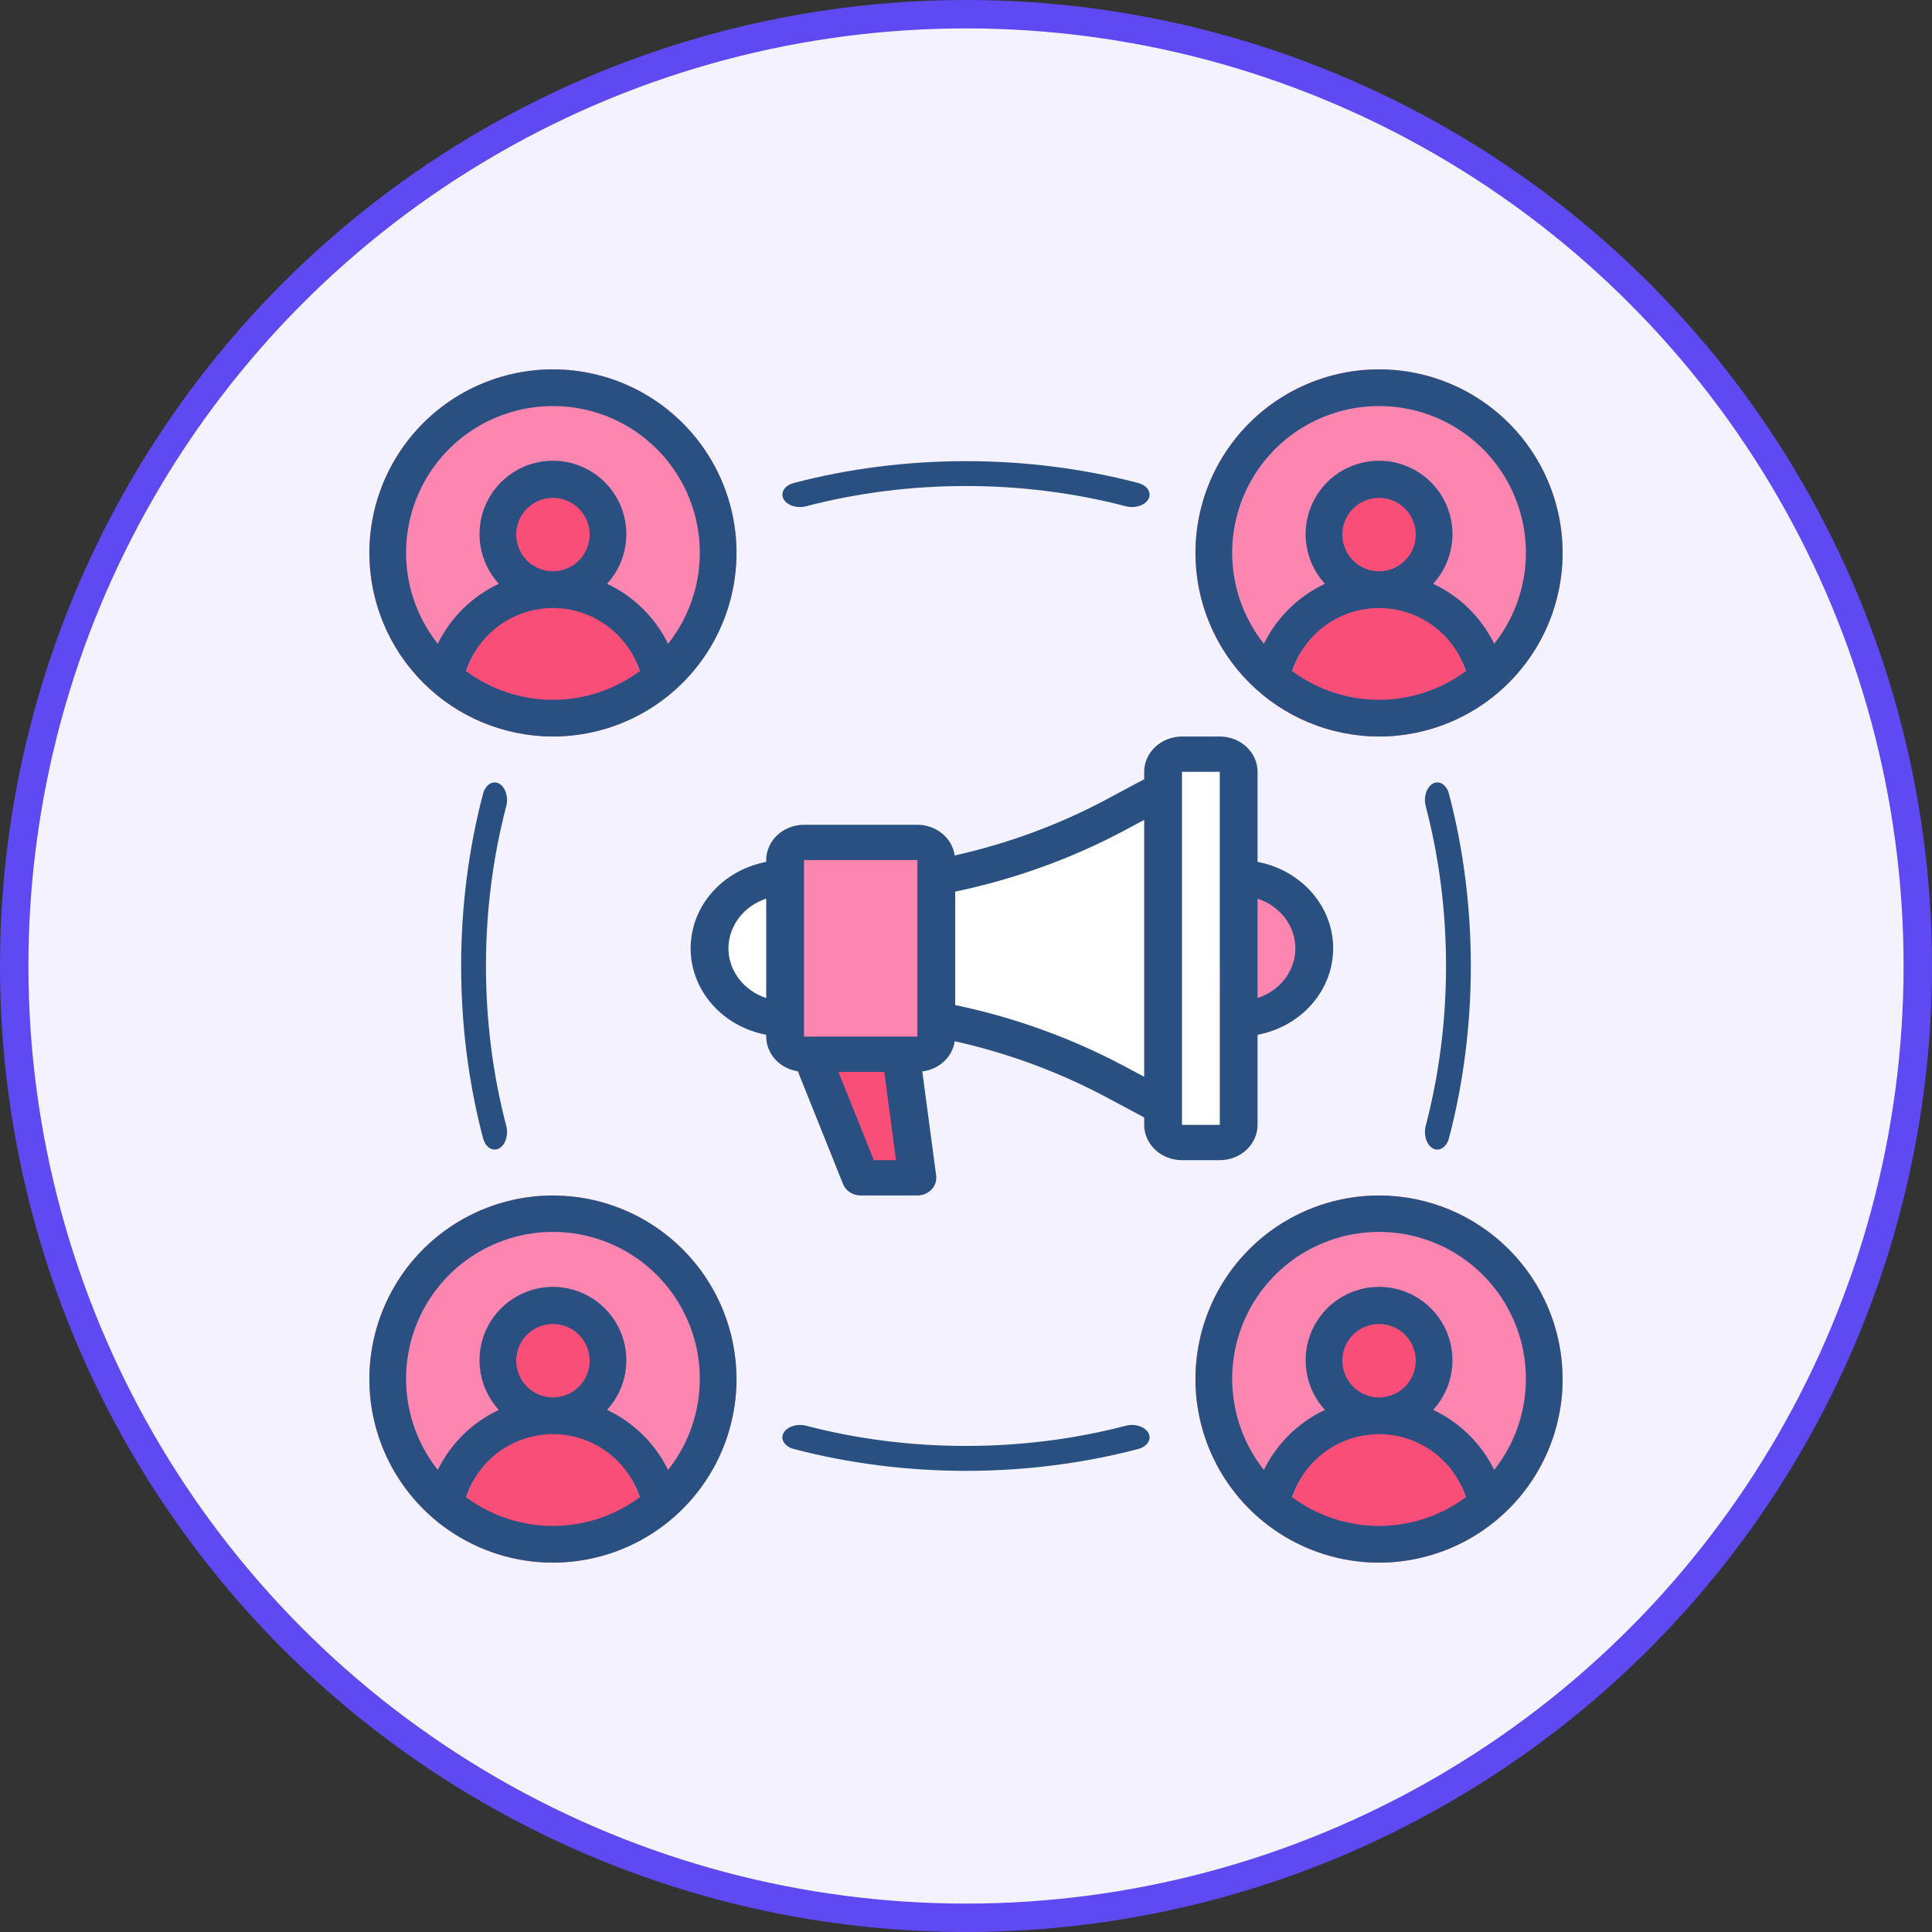 <svg xmlns="http://www.w3.org/2000/svg" width="68" height="68" viewBox="0 0 68 68" fill="none"><rect x="0" y="0" width="68" height="68" fill="#333333" stroke="none"/><circle cx="34" cy="34" r="33.5" fill="#F4F2FE" stroke="#5F49F2"></circle><path d="M48.538 55C52.106 55 54.999 52.107 54.999 48.539C54.999 44.97 52.106 42.077 48.538 42.077C44.969 42.077 42.076 44.97 42.076 48.539C42.076 52.107 44.969 55 48.538 55Z" fill="#FC86AF"></path><path d="M48.539 55C47.351 55.001 46.203 54.461 45.308 53.48C45.391 52.947 45.558 52.44 45.8 51.989C46.097 51.434 46.495 50.978 46.962 50.659C47.428 50.339 47.949 50.166 48.48 50.154C49.011 50.142 49.536 50.292 50.012 50.59C50.487 50.889 50.898 51.327 51.21 51.867C51.488 52.347 51.679 52.898 51.769 53.481C50.873 54.462 49.726 55.001 48.539 55Z" fill="#F84E77"></path><path d="M48.539 50.154C49.431 50.154 50.155 49.069 50.155 47.731C50.155 46.392 49.431 45.308 48.539 45.308C47.647 45.308 46.924 46.392 46.924 47.731C46.924 49.069 47.647 50.154 48.539 50.154Z" fill="#F84E77"></path><path d="M19.462 55C18.184 55 16.935 54.621 15.872 53.911C14.809 53.202 13.981 52.192 13.492 51.012C13.003 49.831 12.875 48.532 13.124 47.278C13.373 46.025 13.989 44.873 14.892 43.97C15.796 43.066 16.947 42.451 18.201 42.201C19.454 41.952 20.753 42.08 21.934 42.569C23.115 43.058 24.124 43.886 24.834 44.949C25.544 46.011 25.923 47.261 25.923 48.539C25.921 50.252 25.24 51.894 24.029 53.105C22.817 54.317 21.175 54.998 19.462 55Z" fill="#FC86AF"></path><path d="M19.462 55C18.275 55.001 17.127 54.461 16.231 53.48C16.314 52.947 16.482 52.44 16.724 51.989C17.02 51.434 17.418 50.978 17.885 50.659C18.352 50.339 18.872 50.166 19.403 50.154C19.934 50.142 20.46 50.292 20.935 50.59C21.41 50.889 21.822 51.327 22.134 51.867C22.412 52.347 22.603 52.898 22.692 53.481C21.797 54.462 20.65 55.001 19.462 55Z" fill="#F84E77"></path><path d="M19.462 50.154C20.354 50.154 21.077 49.069 21.077 47.731C21.077 46.392 20.354 45.308 19.462 45.308C18.57 45.308 17.847 46.392 17.847 47.731C17.847 49.069 18.57 50.154 19.462 50.154Z" fill="#F84E77"></path><path d="M48.538 25.923C52.106 25.923 54.999 23.03 54.999 19.462C54.999 15.893 52.106 13 48.538 13C44.969 13 42.076 15.893 42.076 19.462C42.076 23.03 44.969 25.923 48.538 25.923Z" fill="#FC86AF"></path><path d="M48.539 25.923C47.351 25.924 46.203 25.385 45.308 24.403C45.391 23.87 45.558 23.363 45.8 22.912C46.097 22.358 46.495 21.901 46.962 21.582C47.428 21.263 47.949 21.09 48.48 21.078C49.011 21.066 49.536 21.215 50.012 21.514C50.487 21.812 50.898 22.25 51.21 22.791C51.488 23.271 51.679 23.822 51.769 24.405C50.873 25.385 49.726 25.925 48.539 25.923Z" fill="#F84E77"></path><path d="M48.539 21.077C49.431 21.077 50.155 19.992 50.155 18.654C50.155 17.316 49.431 16.231 48.539 16.231C47.647 16.231 46.924 17.316 46.924 18.654C46.924 19.992 47.647 21.077 48.539 21.077Z" fill="#F84E77"></path><path d="M19.462 25.923C18.184 25.923 16.935 25.544 15.872 24.834C14.809 24.124 13.981 23.115 13.492 21.934C13.003 20.754 12.875 19.455 13.124 18.201C13.373 16.948 13.989 15.796 14.892 14.893C15.796 13.989 16.947 13.373 18.201 13.124C19.454 12.875 20.753 13.003 21.934 13.492C23.115 13.981 24.124 14.809 24.834 15.872C25.544 16.934 25.923 18.184 25.923 19.462C25.921 21.175 25.24 22.817 24.029 24.028C22.817 25.239 21.175 25.921 19.462 25.923Z" fill="#FC86AF"></path><path d="M19.462 25.923C18.275 25.925 17.127 25.385 16.231 24.403C16.314 23.87 16.482 23.363 16.724 22.912C17.02 22.358 17.418 21.901 17.885 21.582C18.352 21.263 18.872 21.09 19.403 21.078C19.934 21.066 20.46 21.215 20.935 21.514C21.41 21.812 21.822 22.25 22.134 22.791C22.412 23.271 22.603 23.822 22.692 24.405C21.797 25.385 20.65 25.925 19.462 25.923Z" fill="#F84E77"></path><path d="M19.462 21.077C20.354 21.077 21.077 19.992 21.077 18.654C21.077 17.316 20.354 16.231 19.462 16.231C18.57 16.231 17.847 17.316 17.847 18.654C17.847 19.992 18.57 21.077 19.462 21.077Z" fill="#F84E77"></path><path d="M50.437 40.422C50.545 40.48 50.665 40.474 50.77 40.406C50.876 40.338 50.958 40.213 50.999 40.06C52.025 36.151 52.025 31.849 50.999 27.94C50.978 27.864 50.948 27.794 50.909 27.735C50.87 27.675 50.823 27.628 50.77 27.594C50.718 27.56 50.662 27.541 50.605 27.539C50.547 27.536 50.49 27.549 50.436 27.578C50.383 27.607 50.334 27.65 50.292 27.705C50.25 27.761 50.216 27.828 50.192 27.902C50.169 27.976 50.155 28.056 50.154 28.137C50.152 28.219 50.161 28.3 50.181 28.376C51.134 32.004 51.134 35.996 50.181 39.624C50.141 39.778 50.145 39.948 50.192 40.098C50.24 40.248 50.328 40.364 50.437 40.422Z" fill="#2A5082"></path><path d="M17.563 27.578C17.455 27.52 17.335 27.526 17.229 27.594C17.124 27.662 17.042 27.786 17.001 27.94C15.974 31.848 15.974 36.151 17.001 40.06C17.032 40.178 17.088 40.279 17.161 40.351C17.234 40.423 17.321 40.462 17.41 40.461C17.48 40.462 17.55 40.437 17.612 40.391C17.675 40.344 17.729 40.277 17.769 40.195C17.809 40.112 17.834 40.017 17.843 39.918C17.852 39.819 17.843 39.718 17.818 39.624C16.866 35.996 16.866 32.003 17.818 28.375C17.838 28.299 17.848 28.218 17.846 28.137C17.844 28.056 17.831 27.976 17.807 27.902C17.784 27.828 17.75 27.761 17.708 27.705C17.666 27.65 17.617 27.606 17.563 27.578Z" fill="#2A5082"></path><path d="M39.627 50.181C35.996 51.129 32.003 51.129 28.372 50.181C28.218 50.141 28.049 50.145 27.9 50.194C27.751 50.242 27.635 50.329 27.578 50.437C27.52 50.545 27.526 50.665 27.593 50.77C27.66 50.875 27.783 50.958 27.936 50.999C31.847 52.026 36.152 52.026 40.063 50.999C40.216 50.958 40.339 50.875 40.407 50.77C40.474 50.665 40.479 50.545 40.422 50.437C40.364 50.329 40.248 50.242 40.099 50.194C39.951 50.145 39.781 50.141 39.627 50.181Z" fill="#2A5082"></path><path d="M28.375 17.818C32.004 16.869 35.995 16.869 39.623 17.818C39.7 17.838 39.781 17.848 39.862 17.846C39.943 17.844 40.023 17.831 40.098 17.807C40.172 17.784 40.238 17.75 40.294 17.708C40.35 17.666 40.393 17.616 40.422 17.563C40.45 17.509 40.464 17.452 40.461 17.394C40.458 17.337 40.439 17.28 40.406 17.228C40.372 17.176 40.324 17.128 40.265 17.089C40.205 17.05 40.135 17.02 40.059 16.999C36.149 15.975 31.849 15.975 27.939 16.999C27.786 17.04 27.661 17.122 27.593 17.228C27.526 17.334 27.52 17.454 27.578 17.562C27.635 17.671 27.752 17.759 27.901 17.807C28.051 17.855 28.221 17.859 28.375 17.818Z" fill="#2A5082"></path><path d="M48.538 25.923C49.816 25.923 51.065 25.544 52.127 24.834C53.19 24.124 54.018 23.115 54.507 21.934C54.996 20.754 55.124 19.454 54.875 18.201C54.626 16.948 54.01 15.796 53.107 14.893C52.203 13.989 51.052 13.373 49.798 13.124C48.545 12.875 47.246 13.003 46.065 13.492C44.884 13.981 43.875 14.809 43.165 15.872C42.455 16.934 42.076 18.184 42.076 19.462C42.078 21.175 42.76 22.817 43.971 24.028C45.182 25.24 46.825 25.921 48.538 25.923ZM45.48 23.62C45.69 22.974 46.099 22.412 46.648 22.014C47.198 21.615 47.859 21.4 48.538 21.4C49.216 21.4 49.878 21.615 50.427 22.014C50.976 22.412 51.385 22.974 51.595 23.62C50.711 24.276 49.639 24.631 48.538 24.631C47.436 24.631 46.364 24.276 45.48 23.62ZM47.245 18.815C47.245 18.56 47.321 18.31 47.463 18.097C47.605 17.885 47.807 17.719 48.043 17.621C48.279 17.524 48.539 17.498 48.79 17.548C49.041 17.598 49.271 17.721 49.452 17.902C49.632 18.082 49.755 18.313 49.805 18.563C49.855 18.814 49.83 19.074 49.732 19.31C49.634 19.546 49.468 19.748 49.256 19.89C49.043 20.032 48.793 20.108 48.538 20.108C48.195 20.107 47.867 19.971 47.624 19.729C47.382 19.486 47.246 19.158 47.245 18.815ZM48.538 14.292C49.509 14.291 50.46 14.563 51.283 15.078C52.106 15.594 52.767 16.33 53.191 17.204C53.614 18.078 53.782 19.053 53.676 20.018C53.57 20.984 53.194 21.899 52.591 22.66C52.136 21.732 51.378 20.986 50.442 20.548C50.781 20.179 51.006 19.718 51.088 19.223C51.17 18.728 51.106 18.22 50.904 17.761C50.702 17.301 50.371 16.91 49.951 16.636C49.53 16.362 49.039 16.216 48.538 16.216C48.036 16.216 47.545 16.362 47.125 16.636C46.705 16.91 46.373 17.301 46.172 17.761C45.97 18.22 45.906 18.728 45.988 19.223C46.07 19.718 46.294 20.179 46.633 20.548C45.697 20.986 44.939 21.732 44.485 22.66C43.882 21.899 43.506 20.984 43.399 20.018C43.293 19.053 43.462 18.078 43.885 17.204C44.308 16.33 44.969 15.594 45.792 15.079C46.615 14.563 47.567 14.291 48.538 14.292Z" fill="#2A5082"></path><path d="M19.462 25.923C20.739 25.923 21.989 25.544 23.051 24.834C24.114 24.124 24.942 23.115 25.431 21.934C25.92 20.754 26.048 19.454 25.799 18.201C25.55 16.948 24.934 15.796 24.03 14.893C23.127 13.989 21.976 13.373 20.722 13.124C19.469 12.875 18.169 13.003 16.989 13.492C15.808 13.981 14.799 14.809 14.089 15.872C13.379 16.934 13 18.184 13 19.462C13.002 21.175 13.683 22.817 14.895 24.028C16.106 25.24 17.748 25.921 19.462 25.923ZM16.404 23.62C16.614 22.974 17.023 22.412 17.572 22.014C18.122 21.615 18.783 21.4 19.462 21.4C20.14 21.4 20.802 21.615 21.351 22.014C21.9 22.412 22.309 22.974 22.519 23.62C21.635 24.276 20.563 24.631 19.462 24.631C18.36 24.631 17.288 24.276 16.404 23.62ZM18.169 18.815C18.169 18.56 18.245 18.31 18.387 18.097C18.529 17.885 18.731 17.719 18.967 17.621C19.203 17.524 19.463 17.498 19.714 17.548C19.964 17.598 20.195 17.721 20.375 17.902C20.556 18.082 20.679 18.313 20.729 18.563C20.779 18.814 20.753 19.074 20.655 19.31C20.558 19.546 20.392 19.748 20.18 19.89C19.967 20.032 19.717 20.108 19.462 20.108C19.119 20.107 18.79 19.971 18.548 19.729C18.306 19.486 18.17 19.158 18.169 18.815ZM19.462 14.292C20.433 14.291 21.384 14.563 22.207 15.078C23.03 15.594 23.691 16.33 24.115 17.204C24.538 18.078 24.706 19.053 24.6 20.018C24.494 20.984 24.117 21.899 23.514 22.66C23.06 21.732 22.302 20.986 21.366 20.548C21.705 20.179 21.929 19.718 22.011 19.223C22.093 18.728 22.03 18.22 21.828 17.761C21.626 17.301 21.295 16.91 20.874 16.636C20.454 16.362 19.963 16.216 19.462 16.216C18.96 16.216 18.469 16.362 18.049 16.636C17.628 16.91 17.297 17.301 17.095 17.761C16.893 18.22 16.83 18.728 16.912 19.223C16.994 19.718 17.218 20.179 17.557 20.548C16.621 20.986 15.863 21.732 15.409 22.66C14.806 21.899 14.429 20.984 14.323 20.018C14.217 19.053 14.385 18.078 14.809 17.204C15.232 16.33 15.893 15.594 16.716 15.079C17.539 14.563 18.491 14.291 19.462 14.292Z" fill="#2A5082"></path><path d="M48.538 42.077C47.26 42.077 46.011 42.456 44.948 43.166C43.885 43.876 43.057 44.885 42.568 46.066C42.079 47.247 41.951 48.546 42.2 49.799C42.45 51.053 43.065 52.204 43.969 53.108C44.872 54.011 46.024 54.627 47.277 54.876C48.531 55.125 49.83 54.997 51.01 54.508C52.191 54.019 53.2 53.191 53.91 52.129C54.62 51.066 54.999 49.817 54.999 48.539C54.997 46.826 54.316 45.183 53.105 43.972C51.893 42.761 50.251 42.079 48.538 42.077ZM45.48 52.697C45.69 52.052 46.099 51.489 46.648 51.091C47.198 50.692 47.859 50.477 48.538 50.477C49.216 50.477 49.878 50.692 50.427 51.091C50.976 51.489 51.385 52.052 51.595 52.697C50.711 53.353 49.639 53.708 48.538 53.708C47.436 53.708 46.364 53.353 45.48 52.697ZM47.245 47.892C47.245 47.637 47.321 47.387 47.463 47.175C47.605 46.962 47.807 46.796 48.043 46.699C48.279 46.601 48.539 46.575 48.79 46.625C49.041 46.675 49.271 46.798 49.452 46.979C49.632 47.16 49.755 47.39 49.805 47.64C49.855 47.891 49.83 48.151 49.732 48.387C49.634 48.623 49.468 48.825 49.256 48.967C49.043 49.109 48.793 49.185 48.538 49.185C48.195 49.184 47.867 49.048 47.624 48.806C47.382 48.564 47.246 48.235 47.245 47.892ZM52.591 51.737C52.136 50.809 51.378 50.063 50.442 49.625C50.781 49.256 51.006 48.795 51.088 48.3C51.17 47.805 51.106 47.297 50.904 46.838C50.702 46.378 50.371 45.988 49.951 45.714C49.53 45.439 49.039 45.293 48.538 45.293C48.036 45.293 47.545 45.439 47.125 45.714C46.705 45.988 46.373 46.378 46.172 46.838C45.97 47.297 45.906 47.805 45.988 48.3C46.07 48.795 46.294 49.256 46.633 49.625C45.697 50.063 44.939 50.809 44.485 51.737C43.882 50.976 43.506 50.059 43.4 49.094C43.293 48.128 43.461 47.152 43.884 46.278C44.307 45.403 44.968 44.666 45.791 44.149C46.614 43.633 47.566 43.359 48.538 43.359C49.509 43.359 50.461 43.633 51.284 44.149C52.107 44.666 52.768 45.403 53.191 46.278C53.614 47.152 53.782 48.128 53.676 49.094C53.57 50.059 53.194 50.976 52.591 51.737Z" fill="#2A5082"></path><path d="M19.462 42.077C18.184 42.077 16.934 42.456 15.872 43.166C14.809 43.876 13.981 44.885 13.492 46.066C13.003 47.247 12.875 48.546 13.124 49.799C13.373 51.053 13.989 52.204 14.893 53.108C15.796 54.011 16.948 54.627 18.201 54.876C19.454 55.125 20.754 54.997 21.934 54.508C23.115 54.019 24.124 53.191 24.834 52.129C25.544 51.066 25.923 49.817 25.923 48.539C25.921 46.826 25.24 45.183 24.028 43.972C22.817 42.761 21.175 42.079 19.462 42.077ZM16.404 52.697C16.614 52.052 17.023 51.489 17.572 51.091C18.122 50.692 18.783 50.477 19.462 50.477C20.14 50.477 20.802 50.692 21.351 51.091C21.9 51.489 22.309 52.052 22.519 52.697C21.635 53.353 20.563 53.708 19.462 53.708C18.36 53.708 17.288 53.353 16.404 52.697ZM18.169 47.892C18.169 47.637 18.245 47.387 18.387 47.175C18.529 46.962 18.731 46.796 18.967 46.699C19.203 46.601 19.463 46.575 19.714 46.625C19.964 46.675 20.195 46.798 20.375 46.979C20.556 47.16 20.679 47.39 20.729 47.64C20.779 47.891 20.753 48.151 20.655 48.387C20.558 48.623 20.392 48.825 20.18 48.967C19.967 49.109 19.717 49.185 19.462 49.185C19.119 49.184 18.79 49.048 18.548 48.806C18.306 48.564 18.17 48.235 18.169 47.892ZM23.514 51.737C23.06 50.809 22.302 50.063 21.366 49.625C21.705 49.256 21.929 48.795 22.011 48.3C22.093 47.805 22.03 47.297 21.828 46.838C21.626 46.378 21.294 45.988 20.874 45.714C20.454 45.439 19.963 45.293 19.462 45.293C18.96 45.293 18.469 45.439 18.049 45.714C17.628 45.988 17.297 46.378 17.095 46.838C16.893 47.297 16.83 47.805 16.912 48.3C16.994 48.795 17.218 49.256 17.557 49.625C16.621 50.063 15.863 50.809 15.409 51.737C14.806 50.976 14.43 50.059 14.323 49.094C14.217 48.128 14.385 47.152 14.808 46.278C15.231 45.403 15.892 44.666 16.715 44.149C17.538 43.633 18.49 43.359 19.462 43.359C20.433 43.359 21.385 43.633 22.208 44.149C23.031 44.666 23.692 45.403 24.115 46.278C24.538 47.152 24.706 48.128 24.6 49.094C24.494 50.059 24.117 50.976 23.514 51.737Z" fill="#2A5082"></path><path d="M30.011 41.613L28.127 37.154L31.728 37.385L32.171 41.752L30.011 41.613Z" fill="#F84E77"></path><path d="M44.059 35.983C45.398 35.983 46.482 34.898 46.482 33.56C46.482 32.221 45.398 31.137 44.059 31.137C42.721 31.137 41.636 32.221 41.636 33.56C41.636 34.898 42.721 35.983 44.059 35.983Z" fill="#FC86AF"></path><path d="M27.538 35.615C29.323 35.615 30.769 34.53 30.769 33.192C30.769 31.854 29.323 30.769 27.538 30.769C25.754 30.769 24.308 31.854 24.308 33.192C24.308 34.53 25.754 35.615 27.538 35.615Z" fill="white"></path><path d="M38.73 37.923C36.757 36.869 34.614 36.12 32.385 35.705V30.679C34.614 30.264 36.756 29.515 38.73 28.462L40.462 27.538V38.846L38.73 37.923Z" fill="white"></path><path d="M31.779 29.154H28.144C27.809 29.154 27.538 29.455 27.538 29.827V36.558C27.538 36.929 27.809 37.231 28.144 37.231H31.779C32.113 37.231 32.384 36.929 32.384 36.558V29.827C32.384 29.455 32.113 29.154 31.779 29.154Z" fill="#FC86AF"></path><path d="M42.885 25.923H41.27C40.824 25.923 40.462 26.219 40.462 26.584V39.8C40.462 40.165 40.824 40.461 41.27 40.461H42.885C43.331 40.461 43.693 40.165 43.693 39.8V26.584C43.693 26.219 43.331 25.923 42.885 25.923Z" fill="white"></path><path d="M44.262 30.335V27.166C44.262 26.836 44.122 26.52 43.872 26.287C43.623 26.054 43.285 25.923 42.932 25.923H41.602C41.249 25.923 40.911 26.054 40.661 26.287C40.412 26.52 40.272 26.836 40.271 27.166V27.426L38.897 28.161C37.239 29.041 35.457 29.696 33.602 30.109C33.56 29.811 33.404 29.537 33.163 29.339C32.921 29.14 32.611 29.03 32.289 29.029H28.299C27.946 29.03 27.608 29.161 27.358 29.394C27.109 29.627 26.969 29.942 26.968 30.272V30.335C26.217 30.478 25.542 30.859 25.057 31.414C24.572 31.968 24.308 32.662 24.308 33.379C24.308 34.094 24.572 34.789 25.057 35.343C25.542 35.898 26.217 36.279 26.968 36.422V36.485C26.969 36.779 27.081 37.063 27.285 37.287C27.489 37.51 27.771 37.659 28.082 37.707L29.671 41.673C29.719 41.792 29.804 41.894 29.915 41.966C30.026 42.038 30.159 42.077 30.294 42.077H32.289C32.384 42.077 32.477 42.058 32.563 42.022C32.649 41.986 32.725 41.933 32.788 41.867C32.85 41.801 32.897 41.723 32.925 41.639C32.953 41.555 32.961 41.466 32.95 41.379L32.461 37.711C32.75 37.676 33.019 37.553 33.225 37.361C33.431 37.168 33.564 36.918 33.602 36.648C35.457 37.061 37.239 37.717 38.897 38.596L40.271 39.331V39.592C40.272 39.921 40.412 40.237 40.662 40.47C40.911 40.703 41.249 40.834 41.602 40.834H42.932C43.285 40.834 43.623 40.703 43.872 40.47C44.122 40.237 44.262 39.921 44.262 39.592V36.422C45.014 36.279 45.688 35.898 46.173 35.343C46.658 34.789 46.923 34.094 46.923 33.379C46.923 32.662 46.658 31.968 46.173 31.414C45.688 30.859 45.014 30.478 44.262 30.335ZM28.299 30.272H32.289V36.485H28.299V30.272ZM25.638 33.379C25.639 32.994 25.768 32.62 26.006 32.307C26.244 31.993 26.58 31.757 26.968 31.629V35.128C26.58 35 26.244 34.764 26.006 34.45C25.768 34.137 25.639 33.763 25.638 33.379ZM30.755 40.834L29.51 37.728H31.123L31.537 40.834H30.755ZM39.557 37.518C37.703 36.532 35.702 35.81 33.62 35.375V31.382C35.702 30.947 37.703 30.225 39.557 29.24L40.271 28.858V37.899L39.557 37.518ZM41.602 39.592V27.166H42.932L42.932 30.891L42.932 30.893L42.932 30.895L42.933 35.859L42.932 35.864L42.933 35.868L42.933 39.592H41.602ZM44.262 35.128V31.629C44.651 31.756 44.988 31.992 45.226 32.306C45.465 32.619 45.593 32.994 45.593 33.379C45.593 33.763 45.465 34.138 45.226 34.451C44.988 34.765 44.651 35.001 44.262 35.128Z" fill="#2A5082"></path></svg>